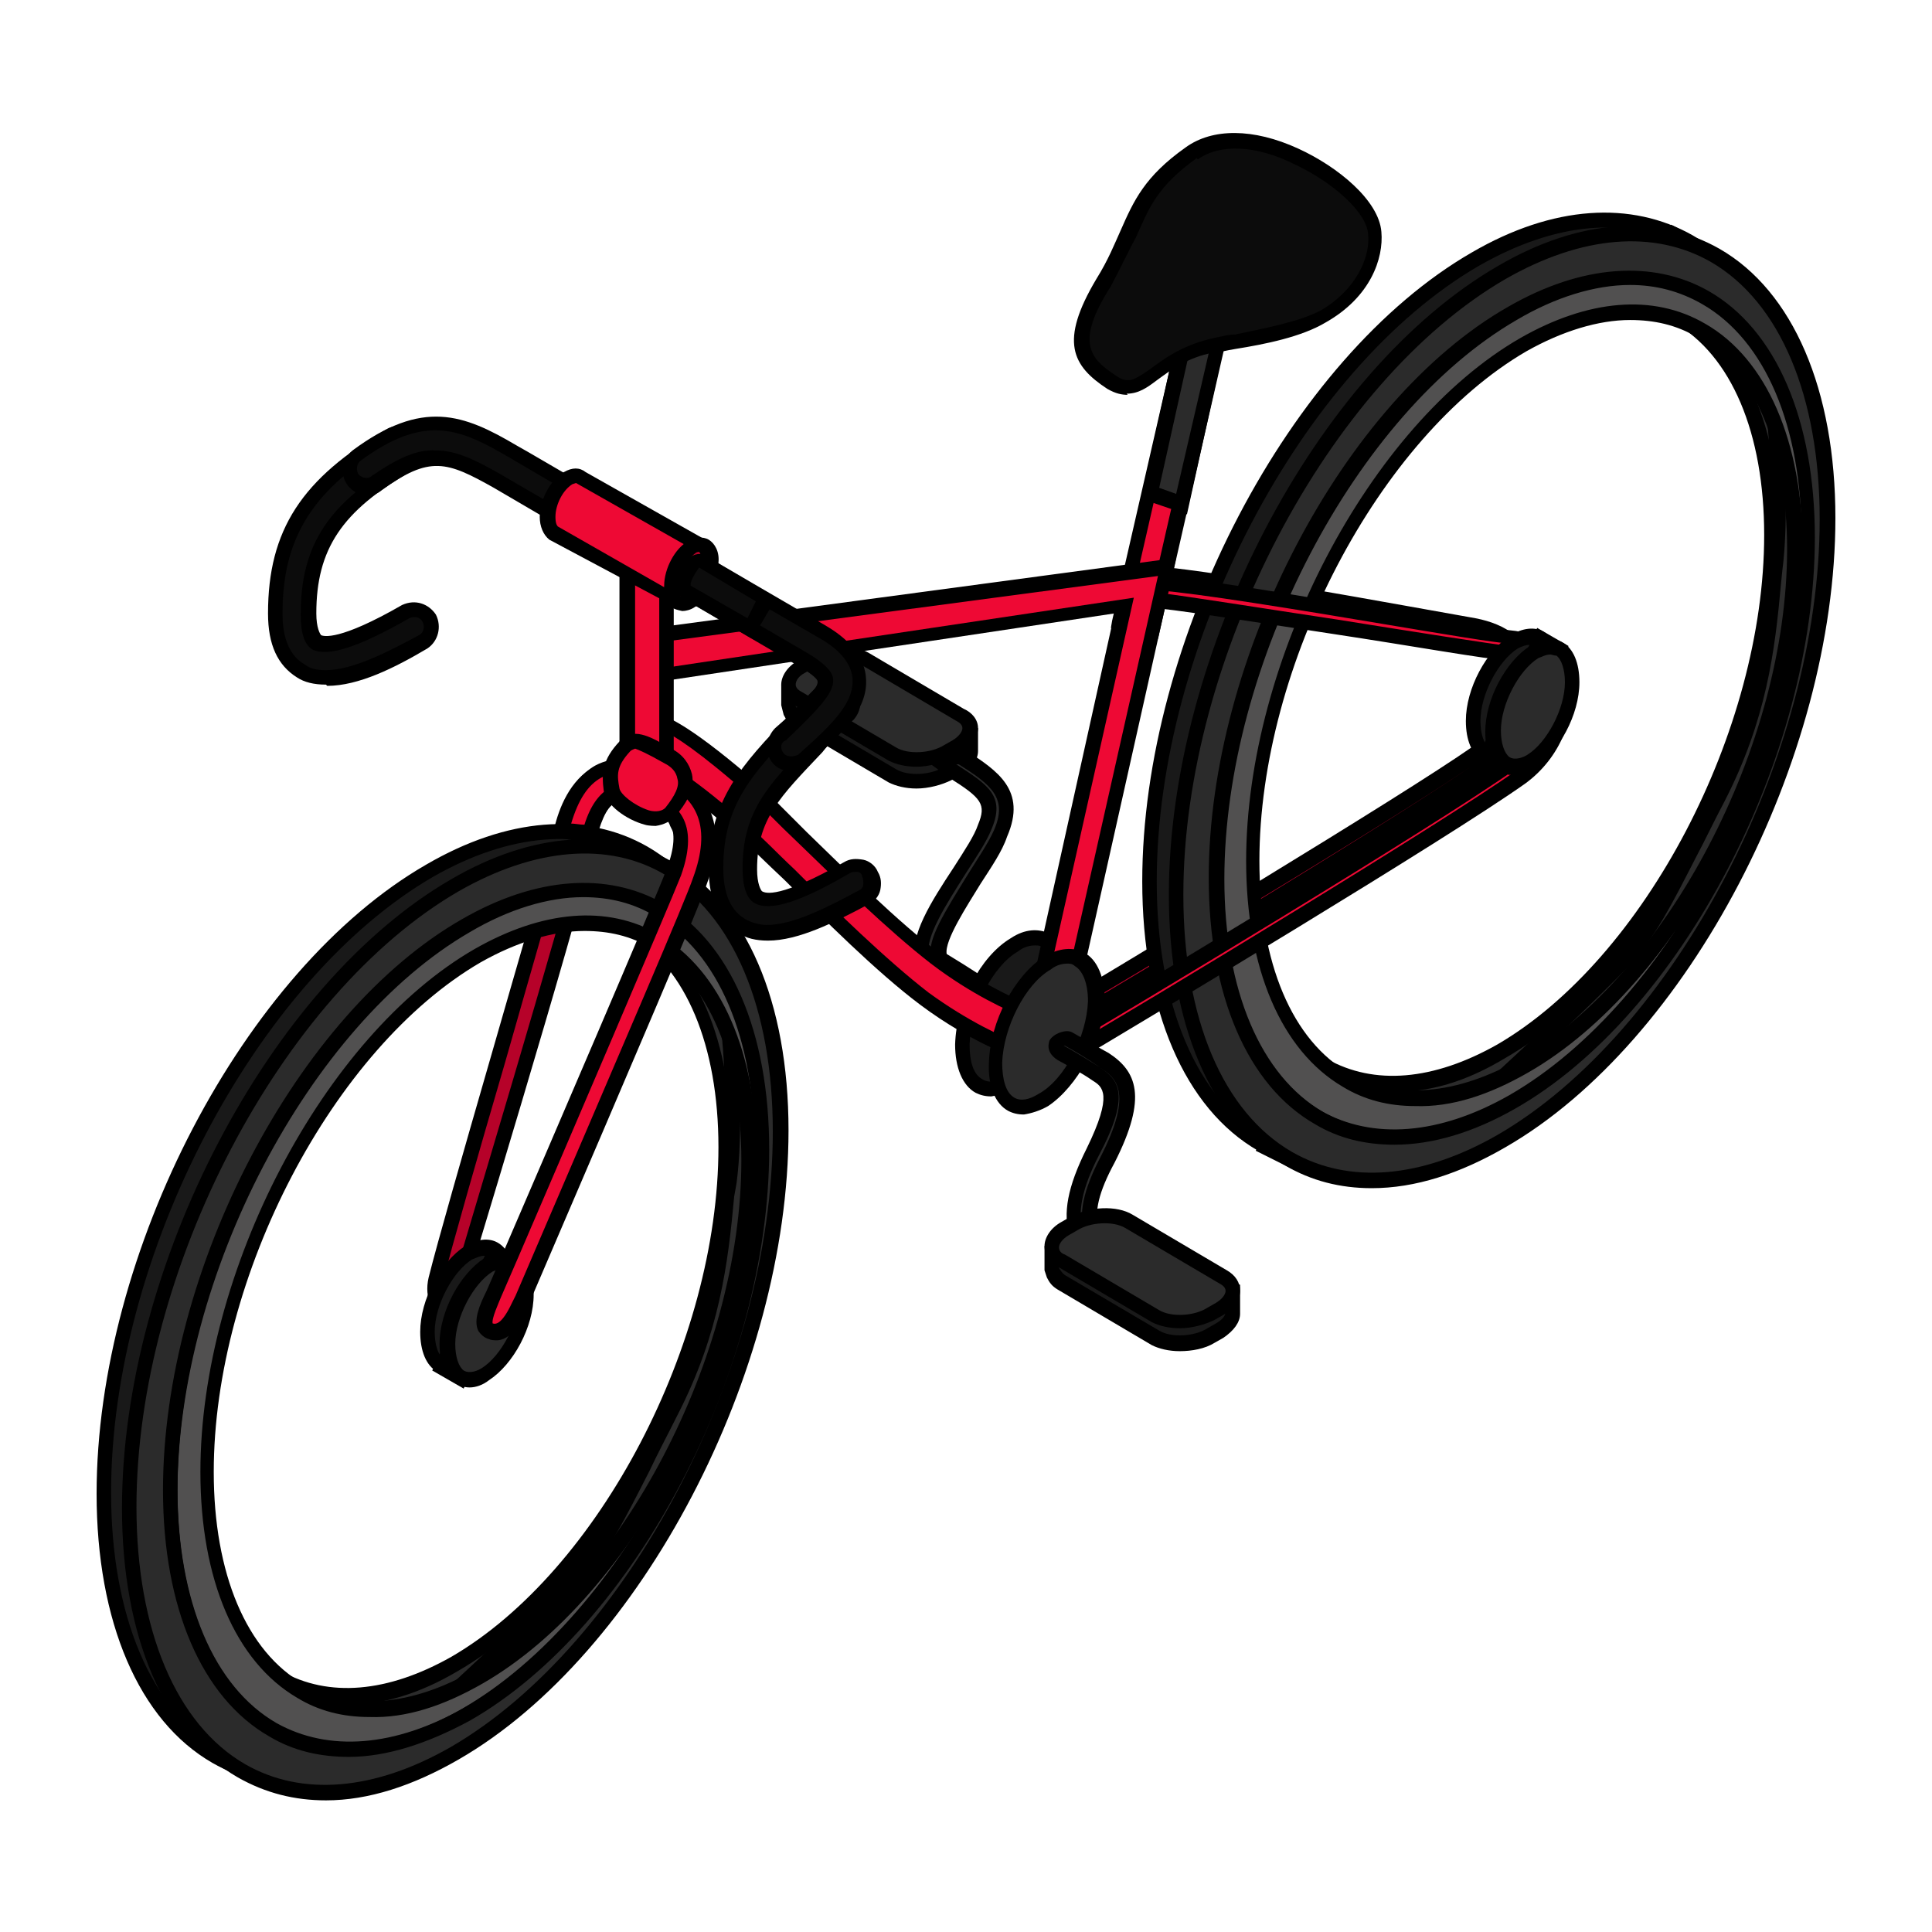 <svg viewBox="0 0 22 22" fill="none" xmlns="http://www.w3.org/2000/svg">
<path d="M17.394 7.604C17.325 7.329 17.105 7.178 16.816 7.122C16.431 7.054 14.094 6.614 13.172 6.531L13.021 6.683C14.052 6.82 16.431 7.274 16.789 7.315C17.009 7.329 17.146 7.452 17.215 7.645C17.284 7.906 17.174 8.319 16.83 8.566C16.005 9.158 12.87 11.027 11.77 11.688L11.797 11.894C12.884 11.248 16.087 9.322 16.94 8.717C17.325 8.456 17.504 7.989 17.394 7.604Z" fill="#B60229"/>
<path d="M11.715 12.031L11.674 11.646L11.715 11.619C12.842 10.945 15.95 9.075 16.775 8.498C17.091 8.278 17.201 7.906 17.133 7.673C17.091 7.508 16.968 7.411 16.789 7.398C16.624 7.384 16.101 7.288 15.455 7.178C14.63 7.026 13.599 6.848 13.021 6.779L12.842 6.751L13.131 6.449H13.172C13.956 6.518 15.785 6.861 16.802 7.04C17.16 7.109 17.394 7.288 17.462 7.576C17.573 8.003 17.366 8.498 16.968 8.786C16.142 9.405 12.966 11.303 11.825 11.976L11.715 12.031ZM11.852 11.729V11.742C13.09 11.014 16.074 9.213 16.885 8.635C17.229 8.388 17.407 7.961 17.311 7.604C17.242 7.384 17.078 7.246 16.802 7.191C15.785 6.999 14.011 6.683 13.2 6.6C13.805 6.71 14.74 6.875 15.496 7.013C16.129 7.123 16.665 7.219 16.816 7.233C17.064 7.246 17.242 7.398 17.311 7.631C17.38 7.92 17.27 8.374 16.885 8.635C16.074 9.213 13.021 11.041 11.852 11.729Z" fill="black"/>
<path d="M6.957 9.075C7.054 9.034 7.205 9.034 7.411 9.116C7.549 9.171 7.659 9.24 7.714 9.364C7.796 9.309 7.892 9.268 7.989 9.213C7.892 9.061 7.755 8.924 7.521 8.841C7.232 8.717 6.999 8.704 6.806 8.814C6.531 8.951 6.435 9.295 6.366 9.584C6.201 10.271 5.129 13.805 4.95 14.575C4.909 14.74 4.95 14.919 5.115 14.96C5.115 14.96 6.462 10.491 6.669 9.652C6.765 9.322 6.847 9.144 6.957 9.075Z" fill="#B60229"/>
<path d="M5.184 15.043L5.115 15.029C4.922 14.988 4.826 14.781 4.881 14.547C4.977 14.162 5.28 13.104 5.582 12.059C5.885 11 6.215 9.886 6.297 9.543C6.366 9.24 6.49 8.883 6.779 8.717C6.985 8.607 7.232 8.621 7.562 8.745C7.796 8.841 7.975 8.979 8.071 9.171L8.112 9.24L8.016 9.281C7.934 9.336 7.837 9.377 7.755 9.432L7.672 9.488L7.631 9.405C7.604 9.322 7.521 9.254 7.37 9.199C7.205 9.116 7.067 9.116 6.999 9.144C6.902 9.199 6.834 9.364 6.765 9.652C6.572 10.505 5.266 14.795 5.211 14.974L5.197 15.043H5.184ZM7.081 8.828C6.985 8.828 6.916 8.841 6.834 8.883C6.614 8.992 6.504 9.322 6.449 9.584C6.38 9.941 6.05 11.041 5.747 12.114C5.445 13.145 5.142 14.204 5.046 14.589C5.046 14.63 5.005 14.754 5.087 14.836C5.28 14.176 6.421 10.395 6.6 9.625C6.669 9.281 6.779 9.089 6.93 9.02C7.054 8.951 7.219 8.979 7.439 9.061C7.535 9.102 7.659 9.158 7.741 9.281C7.782 9.254 7.837 9.226 7.865 9.199C7.782 9.089 7.672 8.992 7.494 8.938C7.342 8.883 7.219 8.841 7.095 8.841L7.081 8.828Z" fill="black"/>
<path d="M4.895 9.914C2.846 11.096 1.183 14.273 1.183 17.009C1.183 19.745 2.846 20.996 4.895 19.814C6.944 18.631 8.607 15.455 8.607 12.719C8.607 9.982 6.944 8.731 4.895 9.914ZM5.019 19.36C3.163 20.433 1.65 19.291 1.65 16.802C1.65 14.314 3.163 11.44 5.019 10.367C6.875 9.295 8.387 10.436 8.387 12.925C8.387 15.414 6.875 18.288 5.019 19.36Z" fill="#191919"/>
<path d="M3.424 20.336C3.066 20.336 2.736 20.254 2.42 20.075C1.581 19.594 1.1 18.466 1.1 17.009C1.1 14.259 2.777 11.041 4.854 9.845C5.775 9.309 6.669 9.24 7.37 9.639C8.209 10.12 8.69 11.248 8.69 12.705C8.69 15.455 7.012 18.672 4.936 19.869C4.414 20.171 3.905 20.336 3.424 20.336ZM4.936 9.982C2.915 11.151 1.265 14.3 1.265 16.995C1.265 18.398 1.719 19.47 2.502 19.924C3.149 20.295 3.974 20.226 4.84 19.731C6.875 18.562 8.525 15.414 8.525 12.719C8.525 11.316 8.071 10.244 7.287 9.79C6.641 9.419 5.802 9.488 4.936 9.982ZM3.671 19.841C3.341 19.841 3.039 19.773 2.764 19.608C1.994 19.168 1.554 18.136 1.554 16.802C1.554 14.3 3.08 11.371 4.964 10.299C5.802 9.818 6.614 9.762 7.246 10.12C8.03 10.56 8.47 11.591 8.47 12.925C8.47 15.428 6.944 18.356 5.06 19.429C4.579 19.704 4.111 19.841 3.671 19.841ZM6.352 10.051C5.954 10.051 5.5 10.189 5.06 10.45C3.231 11.509 1.732 14.369 1.732 16.816C1.732 18.081 2.145 19.058 2.86 19.47C3.451 19.8 4.194 19.745 4.977 19.291C6.806 18.233 8.305 15.373 8.305 12.925C8.305 11.66 7.892 10.684 7.177 10.271C6.93 10.134 6.655 10.051 6.352 10.051Z" fill="black"/>
<path d="M7.178 9.639L7.631 9.886L7.549 10.024L7.109 9.845L7.178 9.639Z" fill="#191919"/>
<path d="M7.576 10.134L6.999 9.9L7.123 9.529L7.741 9.859L7.576 10.134ZM7.205 9.79L7.508 9.914L7.219 9.749L7.205 9.79Z" fill="black"/>
<path d="M2.571 19.869L2.516 20.034L2.805 20.185L2.887 20.102L2.571 19.869Z" fill="#191919"/>
<path d="M2.833 20.295L2.406 20.061L2.544 19.731L3.011 20.089L2.833 20.295Z" fill="black"/>
<path d="M8.456 11.564C8.456 11.564 8.553 12.43 8.456 13.338C8.36 14.231 8.305 15.111 7.741 16.184C7.178 17.256 7.013 17.71 6.586 18.191C6.16 18.686 4.909 19.814 4.909 19.814C4.909 19.814 5.706 19.635 6.38 18.879C7.054 18.122 7.508 17.38 7.865 16.679C8.223 15.964 8.814 14.561 8.786 13.269C8.759 12.32 8.456 11.564 8.456 11.564Z" fill="#191919"/>
<path d="M4.606 19.965L4.84 19.745C4.84 19.745 6.078 18.617 6.504 18.136C6.82 17.779 6.985 17.435 7.301 16.83C7.398 16.637 7.521 16.404 7.645 16.142C8.168 15.139 8.25 14.328 8.333 13.475L8.36 13.338C8.456 12.457 8.36 11.591 8.36 11.578L8.291 10.986L8.511 11.523C8.511 11.523 8.828 12.306 8.841 13.255C8.855 14.713 8.126 16.266 7.906 16.706C7.466 17.559 6.999 18.26 6.408 18.934C5.72 19.704 4.936 19.883 4.895 19.883L4.593 19.951L4.606 19.965ZM8.566 12.293C8.566 12.595 8.566 12.98 8.525 13.351L8.511 13.516C8.429 14.341 8.346 15.207 7.796 16.239C7.659 16.5 7.549 16.72 7.453 16.926C7.136 17.559 6.971 17.889 6.628 18.274C6.325 18.604 5.651 19.25 5.266 19.608C5.541 19.47 5.954 19.25 6.298 18.837C6.875 18.191 7.343 17.49 7.769 16.651C7.989 16.225 8.704 14.699 8.69 13.283C8.704 12.911 8.649 12.568 8.566 12.293Z" fill="black"/>
<path d="M5.06 10.326C3.176 11.412 1.664 14.314 1.664 16.802C1.664 19.291 3.19 20.446 5.06 19.374C6.944 18.288 8.456 15.386 8.456 12.898C8.456 10.409 6.93 9.254 5.06 10.326ZM5.17 18.961C3.465 19.938 2.09 18.906 2.09 16.637C2.09 14.369 3.479 11.729 5.17 10.752C6.861 9.776 8.25 10.807 8.25 13.076C8.25 15.345 6.875 17.971 5.17 18.961Z" fill="#2B2B2B"/>
<path d="M3.712 19.869C3.382 19.869 3.08 19.8 2.791 19.621C2.021 19.168 1.581 18.15 1.581 16.802C1.581 14.286 3.121 11.344 5.019 10.244C5.857 9.763 6.682 9.694 7.329 10.065C8.099 10.519 8.539 11.55 8.539 12.898C8.539 15.414 6.999 18.356 5.101 19.456C4.634 19.731 4.152 19.869 3.712 19.869ZM5.101 10.395C3.259 11.454 1.746 14.341 1.746 16.802C1.746 18.081 2.159 19.058 2.874 19.47C3.465 19.8 4.221 19.745 5.019 19.291C6.875 18.233 8.374 15.359 8.374 12.898C8.374 11.619 7.961 10.643 7.246 10.23C6.655 9.886 5.899 9.941 5.101 10.395ZM3.946 19.415C3.644 19.415 3.369 19.346 3.121 19.195C2.42 18.782 2.007 17.848 2.007 16.624C2.007 14.341 3.41 11.66 5.129 10.67C5.899 10.216 6.641 10.161 7.232 10.505C7.934 10.918 8.332 11.852 8.332 13.076C8.332 15.359 6.93 18.04 5.211 19.03C4.771 19.291 4.345 19.415 3.946 19.415ZM6.394 10.45C6.022 10.45 5.624 10.574 5.211 10.807C3.534 11.784 2.172 14.383 2.172 16.61C2.172 17.765 2.544 18.659 3.204 19.03C3.74 19.332 4.414 19.277 5.142 18.865C6.82 17.889 8.181 15.29 8.181 13.062C8.181 11.908 7.81 11.014 7.164 10.643C6.93 10.519 6.682 10.45 6.394 10.45Z" fill="black"/>
<path d="M7.136 10.079L7.549 10.299L7.48 10.422L7.081 10.258L7.136 10.079Z" fill="#459FD7"/>
<path d="M7.521 10.533L6.971 10.312L7.095 9.955L7.672 10.258L7.521 10.533ZM7.177 10.216L7.342 10.285L7.177 10.189V10.216Z" fill="black"/>
<path d="M2.929 19.429L2.874 19.566L3.149 19.718L3.217 19.635L2.929 19.429Z" fill="#459FD7"/>
<path d="M3.162 19.828L2.777 19.608L2.887 19.291L3.327 19.621L3.162 19.828Z" fill="black"/>
<path d="M8.305 11.839C8.305 11.839 8.387 12.636 8.305 13.461C8.222 14.286 8.167 15.084 7.645 16.074C7.136 17.05 6.985 17.462 6.586 17.916C6.187 18.37 5.06 19.387 5.06 19.387C5.06 19.387 5.789 19.223 6.394 18.535C7.012 17.848 7.425 17.174 7.741 16.514C8.071 15.867 8.594 14.575 8.58 13.393C8.594 12.526 8.305 11.839 8.305 11.839Z" fill="#2B2B2B"/>
<path d="M4.771 19.525L5.005 19.305C5.005 19.305 6.132 18.274 6.531 17.834C6.82 17.504 6.985 17.201 7.26 16.637C7.356 16.459 7.452 16.253 7.576 16.005C8.057 15.084 8.126 14.355 8.209 13.571L8.222 13.42C8.305 12.623 8.222 11.825 8.222 11.825L8.154 11.261L8.374 11.797C8.374 11.797 8.662 12.512 8.676 13.379C8.69 14.713 8.03 16.129 7.824 16.541C7.425 17.325 6.999 17.971 6.449 18.562C5.816 19.264 5.101 19.429 5.06 19.442L4.771 19.525ZM8.429 12.568C8.429 12.842 8.429 13.159 8.387 13.475L8.36 13.626C8.291 14.383 8.195 15.18 7.714 16.115C7.59 16.363 7.48 16.569 7.397 16.747C7.109 17.311 6.944 17.641 6.655 17.985C6.394 18.288 5.802 18.837 5.445 19.168C5.692 19.044 6.036 18.837 6.352 18.48C6.875 17.875 7.301 17.242 7.7 16.473C7.892 16.074 8.552 14.685 8.525 13.393C8.525 13.076 8.484 12.801 8.429 12.568Z" fill="black"/>
<path d="M5.335 10.477C3.451 11.564 1.939 14.465 1.939 16.954C1.939 19.442 3.465 20.598 5.335 19.525C7.219 18.439 8.731 15.537 8.731 13.049C8.731 10.56 7.205 9.405 5.335 10.477ZM5.445 19.099C3.74 20.075 2.365 19.044 2.365 16.775C2.365 14.506 3.754 11.866 5.445 10.89C7.136 9.914 8.525 10.945 8.525 13.214C8.525 15.482 7.136 18.122 5.445 19.099Z" fill="#515050"/>
<path d="M3.974 20.006C3.644 20.006 3.341 19.938 3.052 19.759C2.282 19.305 1.842 18.288 1.842 16.94C1.842 14.424 3.382 11.481 5.28 10.381L5.321 10.45L5.28 10.395C6.119 9.914 6.944 9.845 7.59 10.216C8.36 10.656 8.8 11.688 8.8 13.035C8.8 15.551 7.26 18.494 5.362 19.594C4.895 19.869 4.414 20.006 3.974 20.006ZM6.682 10.148C6.27 10.148 5.83 10.285 5.376 10.546C3.534 11.605 2.021 14.492 2.021 16.954C2.021 18.233 2.434 19.209 3.149 19.621C3.74 19.951 4.496 19.896 5.294 19.442C7.136 18.384 8.649 15.496 8.649 13.035C8.649 11.756 8.236 10.78 7.521 10.367C7.26 10.216 6.971 10.148 6.682 10.148ZM4.207 19.552C3.905 19.552 3.63 19.484 3.382 19.332C2.681 18.92 2.282 17.985 2.282 16.761C2.282 14.479 3.685 11.797 5.404 10.807C6.174 10.367 6.916 10.299 7.507 10.643C8.209 11.055 8.621 11.99 8.621 13.214C8.621 15.496 7.219 18.177 5.5 19.168C5.046 19.429 4.62 19.566 4.207 19.552ZM6.655 10.601C6.297 10.601 5.885 10.725 5.472 10.959C3.795 11.935 2.434 14.534 2.434 16.761C2.434 17.916 2.805 18.81 3.465 19.181C4.001 19.484 4.689 19.429 5.404 19.016C7.081 18.04 8.442 15.441 8.442 13.214C8.442 12.059 8.071 11.165 7.411 10.794C7.177 10.656 6.93 10.601 6.655 10.601Z" fill="black"/>
<path d="M5.197 10.079C3.149 11.261 1.485 14.438 1.485 17.174C1.485 19.91 3.149 21.161 5.197 19.979C7.246 18.796 8.91 15.62 8.91 12.884C8.91 10.148 7.232 8.883 5.197 10.079ZM5.307 19.511C3.451 20.584 1.939 19.442 1.939 16.968C1.939 14.492 3.451 11.605 5.307 10.533C7.164 9.46 8.676 10.601 8.676 13.076C8.676 15.551 7.177 18.439 5.307 19.511Z" fill="#2B2B2B"/>
<path d="M3.712 20.501C3.355 20.501 3.025 20.419 2.709 20.24C1.87 19.759 1.389 18.631 1.389 17.174C1.389 14.424 3.066 11.206 5.142 10.01C6.064 9.474 6.957 9.419 7.659 9.818C8.497 10.285 8.979 11.412 8.979 12.87C8.979 15.62 7.301 18.837 5.225 20.034C4.702 20.336 4.194 20.501 3.712 20.501ZM5.225 10.148C3.204 11.316 1.554 14.465 1.554 17.16C1.554 18.562 2.007 19.635 2.791 20.089C3.437 20.46 4.262 20.391 5.129 19.896C7.15 18.727 8.8 15.579 8.8 12.884C8.8 11.481 8.346 10.409 7.562 9.955C6.93 9.584 6.091 9.652 5.225 10.148ZM3.974 20.006C3.644 20.006 3.341 19.938 3.066 19.773C2.296 19.332 1.856 18.301 1.856 16.968C1.856 14.465 3.382 11.536 5.266 10.464C6.105 9.982 6.916 9.928 7.549 10.285C8.319 10.725 8.759 11.756 8.759 13.09C8.759 15.592 7.232 18.521 5.349 19.594C4.867 19.855 4.4 20.006 3.974 20.006ZM6.641 10.216C6.242 10.216 5.789 10.354 5.349 10.615C3.52 11.674 2.021 14.534 2.021 16.981C2.021 18.246 2.434 19.223 3.149 19.635C3.74 19.965 4.482 19.91 5.266 19.456C7.095 18.398 8.594 15.537 8.594 13.09C8.594 11.825 8.181 10.849 7.466 10.436C7.219 10.285 6.944 10.216 6.641 10.216Z" fill="black"/>
<path d="M5.775 14.616C5.775 14.96 5.555 15.359 5.308 15.51C5.06 15.675 4.854 15.51 4.868 15.166C4.868 14.822 5.088 14.424 5.335 14.273C5.596 14.121 5.789 14.273 5.775 14.616Z" fill="#191919"/>
<path d="M5.129 15.661C5.074 15.661 5.033 15.648 4.978 15.62C4.854 15.551 4.785 15.386 4.785 15.166C4.785 14.795 5.019 14.369 5.294 14.19C5.431 14.107 5.569 14.094 5.665 14.149C5.789 14.217 5.858 14.383 5.858 14.602C5.858 14.974 5.624 15.4 5.349 15.579C5.28 15.634 5.198 15.661 5.129 15.661ZM5.514 14.3C5.459 14.3 5.418 14.328 5.376 14.341C5.156 14.479 4.95 14.864 4.95 15.166C4.95 15.318 4.991 15.428 5.046 15.469C5.115 15.51 5.211 15.469 5.253 15.441C5.473 15.304 5.679 14.919 5.679 14.616C5.679 14.465 5.638 14.355 5.583 14.314C5.569 14.314 5.541 14.3 5.514 14.3Z" fill="black"/>
<path d="M5.032 15.565L5.252 15.689L5.83 14.369L5.624 14.245L5.032 15.565Z" fill="#191919"/>
<path d="M5.28 15.812L4.922 15.606L5.596 14.135L5.94 14.341L5.28 15.812ZM5.142 15.524L5.211 15.565L5.734 14.41L5.679 14.369L5.142 15.524Z" fill="black"/>
<path d="M6.009 14.754C6.009 15.098 5.789 15.496 5.541 15.648C5.294 15.812 5.087 15.648 5.101 15.304C5.101 14.96 5.321 14.561 5.569 14.41C5.816 14.245 6.009 14.41 6.009 14.754Z" fill="#2B2B2B"/>
<path d="M5.349 15.799C5.294 15.799 5.253 15.785 5.197 15.758C5.074 15.689 5.005 15.524 5.005 15.304C5.005 14.932 5.239 14.506 5.514 14.328C5.651 14.245 5.789 14.231 5.885 14.286C6.009 14.355 6.077 14.52 6.077 14.74C6.077 15.111 5.844 15.537 5.569 15.716C5.5 15.771 5.418 15.799 5.349 15.799ZM5.747 14.438C5.692 14.438 5.651 14.465 5.61 14.479C5.39 14.616 5.184 15.001 5.184 15.304C5.184 15.455 5.225 15.565 5.28 15.606C5.349 15.648 5.445 15.606 5.486 15.579C5.706 15.441 5.913 15.056 5.913 14.754C5.913 14.602 5.871 14.492 5.816 14.451C5.789 14.438 5.775 14.438 5.747 14.438Z" fill="black"/>
<path d="M16.802 2.943C14.754 4.125 13.09 7.301 13.09 10.037C13.09 12.774 14.754 14.025 16.802 12.842C18.851 11.66 20.515 8.484 20.515 5.748C20.515 3.011 18.851 1.76 16.802 2.943ZM16.926 12.389C15.07 13.461 13.557 12.32 13.557 9.845C13.557 7.37 15.07 4.483 16.926 3.41C18.782 2.338 20.295 3.479 20.295 5.954C20.295 8.429 18.782 11.316 16.926 12.389Z" fill="#191919"/>
<path d="M15.331 13.365C14.974 13.365 14.644 13.283 14.327 13.104C13.489 12.623 13.007 11.495 13.007 10.037C13.007 7.288 14.685 4.07 16.761 2.874C17.682 2.338 18.576 2.283 19.277 2.681C20.116 3.163 20.597 4.29 20.597 5.748C20.597 8.498 18.92 11.715 16.844 12.911C16.321 13.214 15.812 13.365 15.331 13.365ZM16.844 3.025C14.822 4.194 13.172 7.343 13.172 10.037C13.172 11.44 13.626 12.512 14.41 12.966C15.056 13.338 15.881 13.269 16.747 12.774C18.769 11.605 20.419 8.456 20.419 5.761C20.419 4.345 19.965 3.286 19.181 2.833C18.549 2.448 17.71 2.53 16.844 3.025ZM15.592 12.87C15.262 12.87 14.96 12.801 14.685 12.636C13.915 12.196 13.475 11.179 13.475 9.845C13.475 7.343 15.001 4.414 16.885 3.341C17.724 2.86 18.535 2.805 19.167 3.163C19.937 3.603 20.377 4.634 20.377 5.968C20.377 8.47 18.851 11.399 16.967 12.471C16.486 12.732 16.019 12.87 15.592 12.87ZM18.26 3.08C17.861 3.08 17.407 3.218 16.967 3.479C15.139 4.538 13.64 7.398 13.64 9.845C13.64 11.11 14.052 12.086 14.767 12.499C15.359 12.829 16.101 12.774 16.885 12.32C18.714 11.261 20.212 8.401 20.212 5.954C20.212 4.689 19.8 3.713 19.085 3.3C18.837 3.163 18.562 3.08 18.26 3.08Z" fill="black"/>
<path d="M19.085 2.668L19.539 2.915L19.456 3.053L19.016 2.874L19.085 2.668Z" fill="#191919"/>
<path d="M19.484 3.163L18.906 2.929L19.03 2.558L19.649 2.888L19.484 3.163ZM19.113 2.819L19.415 2.943L19.126 2.778L19.113 2.819Z" fill="black"/>
<path d="M14.479 12.898L14.424 13.049L14.713 13.214L14.781 13.131L14.479 12.898Z" fill="#191919"/>
<path d="M14.74 13.324L14.3 13.104L14.437 12.76L14.905 13.117L14.74 13.324Z" fill="black"/>
<path d="M20.35 4.606C20.35 4.606 20.446 5.473 20.35 6.38C20.254 7.274 20.199 8.154 19.635 9.226C19.071 10.299 18.906 10.752 18.48 11.234C18.054 11.729 16.802 12.856 16.802 12.856C16.802 12.856 17.6 12.678 18.274 11.921C18.947 11.165 19.401 10.422 19.759 9.721C20.116 9.006 20.707 7.604 20.68 6.311C20.652 5.363 20.35 4.606 20.35 4.606Z" fill="#191919"/>
<path d="M16.514 12.994L16.747 12.774C16.747 12.774 17.985 11.646 18.411 11.165C18.727 10.807 18.892 10.464 19.209 9.859C19.305 9.666 19.429 9.433 19.566 9.171C20.089 8.168 20.171 7.356 20.254 6.504L20.267 6.339C20.364 5.459 20.267 4.593 20.267 4.579L20.212 4.015L20.432 4.551C20.432 4.551 20.749 5.335 20.762 6.284C20.776 7.741 20.047 9.295 19.827 9.735C19.401 10.588 18.92 11.289 18.329 11.963C17.641 12.732 16.857 12.911 16.816 12.911L16.514 12.98V12.994ZM20.474 5.321C20.474 5.624 20.474 6.009 20.432 6.38L20.419 6.545C20.336 7.37 20.254 8.236 19.704 9.268C19.566 9.529 19.456 9.749 19.346 9.955C19.03 10.588 18.865 10.918 18.521 11.303C18.219 11.633 17.545 12.279 17.16 12.636C17.435 12.499 17.847 12.279 18.191 11.866C18.769 11.206 19.236 10.519 19.662 9.68C19.882 9.254 20.597 7.728 20.584 6.311C20.597 5.94 20.542 5.596 20.474 5.321Z" fill="black"/>
<path d="M16.967 3.355C15.084 4.441 13.571 7.343 13.571 9.831C13.571 12.32 15.097 13.475 16.967 12.402C18.851 11.316 20.364 8.415 20.364 5.926C20.364 3.438 18.837 2.283 16.967 3.355ZM17.077 11.99C15.372 12.966 13.997 11.935 13.997 9.666C13.997 7.398 15.386 4.758 17.077 3.781C18.769 2.805 20.157 3.836 20.157 6.105C20.157 8.374 18.782 11 17.077 11.99Z" fill="#2B2B2B"/>
<path d="M15.62 12.898C15.29 12.898 14.987 12.829 14.699 12.65C13.929 12.196 13.489 11.179 13.489 9.831C13.489 7.315 15.029 4.373 16.926 3.273C17.765 2.791 18.59 2.723 19.236 3.094C20.006 3.548 20.446 4.565 20.446 5.913C20.446 8.429 18.906 11.371 17.009 12.471C16.541 12.746 16.06 12.898 15.62 12.898ZM18.329 3.025C17.916 3.025 17.476 3.163 17.022 3.424C15.18 4.483 13.667 7.37 13.667 9.831C13.667 11.11 14.08 12.086 14.795 12.499C15.386 12.829 16.142 12.774 16.94 12.32C18.782 11.261 20.295 8.374 20.295 5.913C20.295 4.634 19.882 3.658 19.167 3.245C18.906 3.108 18.617 3.025 18.329 3.025ZM15.854 12.43C15.551 12.43 15.276 12.361 15.029 12.21C14.327 11.797 13.929 10.863 13.929 9.639C13.929 7.356 15.331 4.675 17.05 3.685C17.82 3.245 18.562 3.176 19.154 3.52C19.855 3.933 20.267 4.868 20.267 6.091C20.267 8.374 18.865 11.055 17.146 12.045C16.692 12.32 16.266 12.444 15.854 12.43ZM18.301 3.479C17.93 3.479 17.531 3.603 17.119 3.836C15.441 4.813 14.08 7.411 14.08 9.639C14.08 10.794 14.451 11.688 15.111 12.059C15.647 12.361 16.321 12.306 17.05 11.894C18.727 10.918 20.089 8.319 20.089 6.091C20.089 4.936 19.717 4.043 19.057 3.671C18.824 3.548 18.576 3.479 18.301 3.479Z" fill="black"/>
<path d="M19.057 3.108L19.456 3.328L19.387 3.465L18.989 3.286L19.057 3.108Z" fill="#459FD7"/>
<path d="M19.429 3.561L18.892 3.341L19.016 2.984L19.594 3.286L19.429 3.561ZM19.085 3.245L19.25 3.314L19.085 3.231V3.245Z" fill="black"/>
<path d="M14.836 12.457L14.781 12.609L15.056 12.746L15.125 12.664L14.836 12.457Z" fill="#459FD7"/>
<path d="M15.07 12.856L14.685 12.636L14.795 12.32L15.235 12.664L15.07 12.856Z" fill="black"/>
<path d="M20.212 4.868C20.212 4.868 20.295 5.665 20.212 6.49C20.13 7.315 20.075 8.113 19.552 9.103C19.044 10.079 18.892 10.491 18.494 10.945C18.095 11.399 16.967 12.416 16.967 12.416C16.967 12.416 17.696 12.251 18.301 11.564C18.92 10.876 19.332 10.203 19.648 9.543C19.979 8.896 20.501 7.604 20.487 6.421C20.487 5.555 20.198 4.868 20.212 4.868Z" fill="#2B2B2B"/>
<path d="M16.679 12.554L16.912 12.334C16.912 12.334 18.04 11.303 18.439 10.863C18.727 10.533 18.892 10.216 19.167 9.666C19.264 9.488 19.36 9.281 19.484 9.034C19.965 8.113 20.034 7.384 20.116 6.6V6.463C20.212 5.665 20.13 4.868 20.13 4.868L20.061 4.29L20.281 4.826C20.281 4.826 20.57 5.541 20.584 6.408C20.597 7.741 19.937 9.158 19.731 9.57C19.332 10.354 18.906 11 18.356 11.591C17.724 12.293 17.009 12.457 16.967 12.471L16.679 12.554ZM20.336 5.596C20.336 5.871 20.336 6.188 20.295 6.504L20.281 6.641C20.212 7.411 20.116 8.195 19.635 9.13C19.511 9.364 19.415 9.57 19.319 9.749C19.03 10.312 18.865 10.643 18.562 10.986C18.287 11.275 17.71 11.825 17.339 12.169C17.586 12.045 17.93 11.839 18.246 11.481C18.769 10.89 19.195 10.258 19.594 9.488C19.786 9.089 20.446 7.7 20.419 6.408C20.419 6.105 20.377 5.816 20.322 5.583L20.336 5.596Z" fill="black"/>
<path d="M17.229 3.493C15.345 4.579 13.832 7.48 13.832 9.969C13.832 12.457 15.359 13.613 17.229 12.54C19.112 11.467 20.625 8.566 20.625 6.064C20.625 3.561 19.099 2.42 17.229 3.493ZM17.339 12.127C15.634 13.104 14.259 12.072 14.259 9.804C14.259 7.535 15.647 4.895 17.339 3.919C19.03 2.942 20.419 3.974 20.419 6.242C20.419 8.511 19.044 11.151 17.339 12.127Z" fill="#515050"/>
<path d="M15.881 13.049C15.551 13.049 15.249 12.98 14.96 12.801C14.19 12.348 13.75 11.33 13.75 9.982C13.75 7.466 15.29 4.524 17.187 3.424C18.026 2.942 18.851 2.874 19.497 3.245C20.267 3.699 20.707 4.716 20.707 6.064C20.707 8.58 19.167 11.523 17.27 12.623C16.802 12.898 16.321 13.049 15.881 13.049ZM17.27 3.575C15.427 4.634 13.915 7.521 13.915 9.982C13.915 11.261 14.327 12.238 15.042 12.65C15.634 12.98 16.39 12.925 17.187 12.471C19.03 11.412 20.542 8.525 20.542 6.064C20.542 4.785 20.13 3.809 19.415 3.396C18.824 3.066 18.067 3.121 17.27 3.575ZM16.115 12.595C15.812 12.595 15.537 12.526 15.29 12.375C14.589 11.963 14.19 11.027 14.19 9.804C14.19 7.521 15.592 4.84 17.311 3.85C18.081 3.41 18.824 3.341 19.415 3.685C20.116 4.084 20.529 5.032 20.529 6.256C20.529 8.539 19.126 11.22 17.407 12.21C16.954 12.471 16.527 12.609 16.115 12.595ZM18.562 3.644C18.205 3.644 17.792 3.768 17.38 4.001C15.702 4.978 14.341 7.576 14.341 9.804C14.341 10.959 14.712 11.852 15.372 12.224C15.909 12.526 16.582 12.471 17.311 12.059C18.989 11.082 20.35 8.484 20.35 6.256C20.35 5.101 19.979 4.207 19.319 3.836C19.085 3.699 18.837 3.644 18.562 3.644Z" fill="black"/>
<path d="M17.105 3.108C15.056 4.29 13.393 7.466 13.393 10.203C13.393 12.939 15.056 14.19 17.105 13.008C19.154 11.825 20.817 8.649 20.817 5.913C20.817 3.176 19.14 1.925 17.105 3.108ZM17.215 12.554C15.359 13.626 13.846 12.485 13.846 10.01C13.846 7.535 15.359 4.648 17.215 3.575C19.071 2.503 20.584 3.644 20.584 6.119C20.584 8.594 19.085 11.467 17.215 12.554Z" fill="#2B2B2B"/>
<path d="M15.62 13.53C15.262 13.53 14.932 13.447 14.63 13.269C13.791 12.787 13.31 11.66 13.31 10.189C13.31 7.439 14.987 4.221 17.064 3.025C17.985 2.489 18.879 2.434 19.58 2.833C20.419 3.314 20.9 4.441 20.9 5.899C20.9 8.649 19.222 11.866 17.146 13.062C16.624 13.365 16.115 13.53 15.62 13.53ZM17.146 3.176C15.125 4.345 13.475 7.494 13.475 10.189C13.475 11.605 13.929 12.664 14.712 13.117C15.359 13.489 16.184 13.42 17.05 12.925C19.071 11.756 20.721 8.608 20.721 5.913C20.721 4.51 20.267 3.438 19.484 2.984C18.837 2.613 18.012 2.681 17.146 3.176ZM15.881 13.035C15.551 13.035 15.249 12.966 14.974 12.801C14.204 12.361 13.764 11.33 13.764 9.996C13.764 7.494 15.29 4.565 17.174 3.493C18.012 3.011 18.824 2.956 19.456 3.314C20.226 3.754 20.666 4.785 20.666 6.119C20.666 8.621 19.14 11.55 17.256 12.623C16.775 12.898 16.307 13.035 15.881 13.035ZM18.562 3.245C18.164 3.245 17.71 3.383 17.27 3.644C15.441 4.703 13.942 7.563 13.942 10.01C13.942 11.275 14.355 12.251 15.07 12.664C15.647 12.994 16.404 12.939 17.187 12.485C19.016 11.426 20.515 8.566 20.515 6.119C20.515 4.854 20.102 3.878 19.387 3.465C19.126 3.314 18.851 3.245 18.562 3.245Z" fill="black"/>
<path d="M7.521 8.828C7.232 8.704 6.999 8.704 6.806 8.8C6.572 8.924 6.462 9.199 6.394 9.446C6.462 9.474 6.6 9.488 6.71 9.501C6.765 9.268 6.847 9.13 6.944 9.075C7.04 9.034 7.191 9.034 7.397 9.116C7.659 9.213 7.865 9.391 7.672 9.941C7.535 10.299 6.022 13.832 5.651 14.699C5.61 14.795 5.431 15.125 5.61 15.18C5.775 15.221 5.885 14.96 5.912 14.877C6.27 14.053 7.837 10.422 7.975 10.037C8.195 9.446 8.03 9.034 7.521 8.828Z" fill="#EE0934"/>
<path d="M5.637 15.262C5.637 15.262 5.596 15.262 5.569 15.249C5.514 15.235 5.472 15.194 5.445 15.152C5.39 15.029 5.459 14.864 5.541 14.699L5.72 14.286C6.242 13.076 7.466 10.23 7.59 9.9C7.782 9.391 7.59 9.268 7.37 9.185C7.191 9.116 7.054 9.116 6.999 9.144C6.916 9.185 6.847 9.323 6.792 9.515L6.765 9.598L6.627 9.584C6.531 9.57 6.421 9.556 6.366 9.529L6.297 9.501L6.311 9.433C6.366 9.199 6.49 8.883 6.765 8.731C6.971 8.635 7.219 8.635 7.549 8.759C7.947 8.924 8.346 9.268 8.044 10.079C7.961 10.326 7.274 11.935 6.022 14.85L5.981 14.919C5.954 15.015 5.83 15.276 5.637 15.262ZM7.081 8.951C7.177 8.951 7.287 8.979 7.425 9.034C7.7 9.144 7.975 9.35 7.755 9.969C7.631 10.285 6.407 13.145 5.885 14.355L5.706 14.768C5.679 14.836 5.596 15.015 5.61 15.07C5.651 15.084 5.72 15.07 5.83 14.836L5.871 14.754C7.122 11.839 7.81 10.244 7.892 9.996C8.099 9.433 7.961 9.075 7.494 8.883C7.219 8.786 7.012 8.773 6.847 8.855C6.696 8.938 6.586 9.103 6.504 9.378C6.545 9.378 6.6 9.391 6.655 9.391C6.724 9.171 6.82 9.048 6.93 8.979C6.971 8.951 7.026 8.938 7.081 8.951Z" fill="black"/>
<path d="M13.719 2.902L12.757 7.082L13.132 7.169L14.094 2.988L13.719 2.902Z" fill="#EE0934"/>
<path d="M13.186 7.274L12.65 7.15L12.664 7.068L13.64 2.805L14.176 2.929L14.162 2.998L13.186 7.274ZM12.842 7.013L13.049 7.054L13.97 3.025L13.764 2.984L12.842 7.013Z" fill="black"/>
<path d="M13.447 5.734L13.104 5.624L13.736 2.736L13.956 3.548L13.447 5.734Z" fill="#2B2B2B"/>
<path d="M13.516 5.857L12.994 5.679L13.723 2.379L14.025 3.547L13.516 5.857ZM13.2 5.555L13.393 5.624L13.874 3.547L13.75 3.08L13.2 5.555Z" fill="black"/>
<path d="M11.041 8.539V8.291L10.588 8.181L9.859 7.755C9.708 7.659 9.419 7.673 9.226 7.783L9.158 7.824L8.979 7.769V8.016C8.979 8.016 8.979 8.03 8.979 8.044V8.058C8.979 8.113 9.02 8.154 9.075 8.195L10.148 8.814C10.312 8.924 10.601 8.91 10.794 8.8L10.89 8.745C10.986 8.69 11.041 8.621 11.041 8.539Z" fill="#191919"/>
<path d="M8.896 8.03V7.796L9.144 7.728L9.185 7.714C9.405 7.59 9.721 7.576 9.9 7.686L10.615 8.099L11.137 8.291V8.553C11.137 8.649 11.069 8.745 10.945 8.828L10.835 8.883C10.725 8.938 10.574 8.979 10.436 8.979C10.312 8.979 10.203 8.951 10.12 8.91L9.047 8.277C8.979 8.236 8.951 8.195 8.924 8.14M9.061 8.044C9.061 8.044 9.102 8.113 9.13 8.126L10.203 8.759C10.34 8.841 10.601 8.828 10.752 8.731L10.849 8.676C10.918 8.635 10.959 8.594 10.959 8.539V8.36L10.546 8.25L9.817 7.838C9.68 7.755 9.419 7.769 9.267 7.865L9.185 7.92L9.061 7.893V8.044Z" fill="black"/>
<path d="M9.089 7.947L10.161 8.566C10.312 8.662 10.601 8.649 10.794 8.539L10.89 8.484C11.082 8.374 11.096 8.209 10.931 8.113L9.859 7.494C9.707 7.397 9.419 7.411 9.226 7.521L9.13 7.576C8.951 7.686 8.924 7.851 9.089 7.947Z" fill="#2B2B2B"/>
<path d="M10.436 8.731C10.312 8.731 10.203 8.704 10.12 8.662L9.047 8.03C8.951 7.975 8.896 7.893 8.896 7.796C8.896 7.7 8.965 7.59 9.089 7.521L9.185 7.466C9.405 7.343 9.721 7.329 9.9 7.439L10.973 8.071C11.069 8.113 11.137 8.195 11.137 8.291C11.137 8.387 11.069 8.498 10.945 8.566L10.835 8.621C10.725 8.69 10.574 8.731 10.436 8.731ZM9.584 7.535C9.474 7.535 9.35 7.562 9.267 7.604L9.171 7.659C9.089 7.7 9.061 7.755 9.061 7.796C9.061 7.838 9.102 7.865 9.13 7.879L10.203 8.511C10.34 8.594 10.601 8.58 10.752 8.484L10.849 8.429C10.918 8.387 10.959 8.332 10.959 8.291C10.959 8.25 10.918 8.223 10.89 8.209L9.817 7.576C9.749 7.535 9.666 7.521 9.584 7.535Z" fill="black"/>
<path d="M11.248 11.495C11.248 11.495 10.821 11.206 10.615 11.082C10.546 11.055 10.519 11 10.491 10.918C10.436 10.684 10.67 10.312 10.931 9.927C11.055 9.735 11.165 9.57 11.22 9.432C11.357 9.13 11.234 9.034 10.863 8.8C10.807 8.759 10.807 8.745 10.752 8.704L10.918 8.607C10.973 8.649 10.918 8.607 10.959 8.635C11.289 8.855 11.591 9.034 11.385 9.501C11.33 9.652 11.22 9.831 11.096 10.024C10.904 10.326 10.656 10.711 10.697 10.876C10.697 10.89 10.711 10.918 10.739 10.918C10.945 11.041 11.357 11.316 11.371 11.344L11.261 11.509L11.248 11.495Z" fill="#2B2B2B"/>
<path d="M11.275 11.619L11.179 11.564C10.904 11.371 10.697 11.234 10.588 11.165C10.505 11.124 10.45 11.027 10.422 10.945C10.354 10.656 10.601 10.271 10.863 9.873C10.986 9.68 11.096 9.515 11.137 9.391C11.234 9.158 11.179 9.089 10.807 8.855C10.78 8.841 10.766 8.828 10.752 8.814C10.739 8.8 10.725 8.786 10.697 8.773L10.601 8.704L10.918 8.498L10.986 8.539C10.986 8.539 11 8.553 11.014 8.553C11.344 8.773 11.701 8.992 11.467 9.529C11.412 9.694 11.289 9.873 11.165 10.065C11.014 10.312 10.752 10.711 10.78 10.863C10.986 10.986 11.412 11.261 11.412 11.275L11.481 11.316L11.275 11.619ZM10.89 8.704C11.248 8.938 11.454 9.061 11.289 9.446C11.234 9.584 11.124 9.749 11 9.941C10.766 10.312 10.533 10.67 10.574 10.89C10.588 10.931 10.615 10.973 10.67 11C10.78 11.069 10.973 11.193 11.234 11.357C11.124 11.275 10.835 11.082 10.684 11C10.643 10.959 10.601 10.931 10.601 10.89C10.56 10.697 10.752 10.395 11.014 9.969C11.124 9.79 11.248 9.611 11.316 9.46C11.481 9.089 11.289 8.938 10.918 8.704H10.89Z" fill="black"/>
<path d="M12.114 11.179C12.1 11.619 11.839 12.127 11.523 12.32C11.206 12.512 10.959 12.32 10.973 11.894C10.986 11.467 11.248 10.945 11.564 10.752C11.88 10.56 12.127 10.752 12.114 11.179Z" fill="#191919"/>
<path d="M11.289 12.485C11.22 12.485 11.165 12.471 11.11 12.444C10.959 12.361 10.876 12.155 10.876 11.894C10.89 11.412 11.165 10.89 11.509 10.684C11.674 10.574 11.825 10.574 11.949 10.629C12.1 10.711 12.182 10.918 12.182 11.179C12.182 11.646 11.894 12.169 11.564 12.389C11.467 12.444 11.371 12.471 11.289 12.485ZM11.784 10.766C11.729 10.766 11.66 10.78 11.591 10.835C11.303 11 11.055 11.495 11.041 11.894C11.041 12.086 11.082 12.238 11.193 12.293C11.261 12.334 11.357 12.32 11.467 12.251C11.756 12.072 12.004 11.591 12.018 11.193C12.018 11 11.976 10.849 11.866 10.794C11.852 10.766 11.825 10.766 11.784 10.766Z" fill="black"/>
<path d="M17.765 7.728C17.696 7.452 17.476 7.274 17.188 7.246C16.706 7.205 13.681 6.628 13.131 6.628L13.076 6.806C13.585 6.848 16.679 7.384 17.174 7.425C17.394 7.439 17.531 7.562 17.6 7.755C17.669 8.016 17.559 8.429 17.215 8.676C16.28 9.336 12.801 11.426 11.866 11.976C11.866 12.004 11.949 12.1 11.976 12.141C12.925 11.578 16.39 9.501 17.325 8.841C17.696 8.58 17.889 8.113 17.779 7.714L17.765 7.728Z" fill="#EE0934"/>
<path d="M11.949 12.251L11.894 12.196C11.894 12.196 11.839 12.127 11.811 12.086L11.729 11.963L11.811 11.921C12.636 11.426 16.198 9.295 17.16 8.621C17.476 8.401 17.586 8.03 17.517 7.796C17.476 7.631 17.352 7.535 17.174 7.521C16.926 7.508 16.087 7.356 15.18 7.219C14.273 7.081 13.324 6.93 13.062 6.916H12.966L13.062 6.559H13.131C13.489 6.559 14.713 6.765 15.799 6.957C16.459 7.067 17.023 7.164 17.201 7.178C17.531 7.205 17.765 7.397 17.861 7.714C17.971 8.14 17.765 8.635 17.366 8.924C16.473 9.556 13.131 11.564 12.018 12.224L11.935 12.279L11.949 12.251ZM11.976 12.018C11.976 12.018 11.976 12.031 11.99 12.031C13.172 11.344 16.39 9.391 17.27 8.773C17.614 8.525 17.793 8.099 17.696 7.741C17.628 7.494 17.449 7.343 17.188 7.329C16.995 7.315 16.431 7.219 15.771 7.109C14.795 6.944 13.599 6.751 13.2 6.724V6.751C13.544 6.793 14.396 6.93 15.221 7.054C16.074 7.191 16.954 7.329 17.188 7.356C17.435 7.37 17.614 7.521 17.683 7.755C17.751 8.044 17.641 8.498 17.256 8.759C16.321 9.419 12.939 11.454 11.976 12.018Z" fill="black"/>
<path d="M8.621 9.034C7.851 8.36 7.562 8.236 7.494 8.223L7.315 8.662C7.315 8.662 7.549 8.662 8.47 9.474C8.841 9.804 9.79 10.821 10.519 11.357C11.124 11.825 11.646 11.99 11.646 11.99L11.77 11.536C11.66 11.495 11.192 11.33 10.656 10.918C9.941 10.381 8.992 9.377 8.621 9.034Z" fill="#EE0934"/>
<path d="M11.715 12.1L11.633 12.072C11.633 12.072 11.082 11.894 10.477 11.44C9.982 11.069 9.377 10.464 8.937 10.024C8.717 9.818 8.539 9.639 8.429 9.543C7.59 8.8 7.342 8.759 7.329 8.745H7.205L7.246 8.635L7.439 8.126L7.507 8.14C7.604 8.154 7.906 8.291 8.676 8.965C8.8 9.089 8.979 9.268 9.185 9.474C9.625 9.9 10.23 10.505 10.711 10.863C11.248 11.261 11.715 11.44 11.797 11.467L11.866 11.495L11.715 12.1ZM7.439 8.607C7.59 8.676 7.906 8.855 8.525 9.405C8.662 9.515 8.827 9.694 9.047 9.9C9.487 10.34 10.092 10.931 10.574 11.303C11.027 11.633 11.426 11.811 11.605 11.88L11.674 11.591C11.481 11.509 11.069 11.33 10.601 10.973C10.12 10.601 9.515 10.01 9.075 9.584C8.855 9.377 8.69 9.199 8.566 9.089C7.961 8.553 7.672 8.374 7.549 8.319L7.439 8.607Z" fill="black"/>
<path d="M12.086 11.797L11.715 11.701L12.787 6.902L7.48 7.686L7.521 7.232L13.283 6.462L12.086 11.797Z" fill="#EE0934"/>
<path d="M12.155 11.88L11.633 11.756L12.691 6.985L7.37 7.783L7.452 7.15L13.393 6.353L12.155 11.88ZM11.825 11.646L12.031 11.688L13.186 6.559L7.604 7.301L7.576 7.604L12.911 6.806L11.825 11.646Z" fill="black"/>
<path d="M12.471 11.385C12.471 11.825 12.21 12.334 11.894 12.526C11.578 12.719 11.33 12.526 11.344 12.1C11.358 11.674 11.619 11.151 11.935 10.959C12.238 10.766 12.485 10.959 12.471 11.385Z" fill="#2B2B2B"/>
<path d="M11.66 12.691C11.591 12.691 11.536 12.678 11.481 12.65C11.33 12.568 11.248 12.361 11.261 12.1C11.275 11.633 11.55 11.11 11.894 10.89C12.059 10.794 12.224 10.78 12.348 10.849C12.499 10.931 12.581 11.137 12.581 11.399C12.554 11.852 12.265 12.375 11.935 12.595C11.839 12.65 11.742 12.678 11.66 12.691ZM12.155 10.973C12.1 10.973 12.031 10.986 11.963 11.041C11.674 11.206 11.426 11.701 11.412 12.1C11.412 12.293 11.454 12.444 11.55 12.499C11.619 12.54 11.715 12.526 11.825 12.457C12.127 12.293 12.375 11.797 12.389 11.399C12.389 11.206 12.334 11.055 12.238 11C12.21 10.973 12.182 10.973 12.155 10.973Z" fill="black"/>
<path d="M12.581 12.072C12.43 11.976 12.293 11.894 12.182 11.825C12.127 11.797 11.921 11.894 12.086 11.99C12.196 12.059 12.334 12.141 12.485 12.238C12.636 12.334 12.801 12.43 12.444 13.131C12.238 13.53 12.182 13.819 12.251 14.066C12.306 14.245 12.444 14.369 12.664 14.479L12.746 14.314C12.581 14.245 12.471 14.135 12.444 14.011C12.375 13.832 12.444 13.571 12.623 13.227C13.021 12.43 12.829 12.224 12.581 12.072Z" fill="#2B2B2B"/>
<path d="M12.705 14.575L12.636 14.534C12.389 14.424 12.251 14.273 12.182 14.08C12.1 13.819 12.155 13.516 12.375 13.076C12.678 12.457 12.554 12.375 12.444 12.306C12.306 12.21 12.169 12.141 12.045 12.072C11.894 11.976 11.949 11.866 11.949 11.852C11.99 11.77 12.141 11.715 12.21 11.756C12.334 11.825 12.471 11.908 12.623 11.99C12.939 12.196 13.076 12.485 12.691 13.241C12.512 13.571 12.457 13.805 12.512 13.97C12.554 14.066 12.636 14.162 12.787 14.217L12.856 14.259L12.705 14.575ZM12.114 11.908C12.238 11.976 12.375 12.059 12.526 12.155C12.732 12.293 12.884 12.457 12.512 13.159C12.32 13.53 12.265 13.819 12.334 14.025C12.375 14.162 12.471 14.259 12.623 14.355V14.341C12.485 14.259 12.402 14.149 12.348 14.039C12.279 13.832 12.334 13.557 12.526 13.186C12.925 12.416 12.691 12.265 12.526 12.155C12.389 12.059 12.251 11.976 12.127 11.908C12.127 11.908 12.127 11.908 12.114 11.908Z" fill="black"/>
<path d="M14.039 14.946V14.699L13.585 14.589L12.856 14.162C12.691 14.066 12.402 14.08 12.224 14.19L12.155 14.231L11.976 14.19V14.438C11.976 14.438 11.976 14.451 11.976 14.465V14.479C11.976 14.534 12.017 14.575 12.072 14.616L13.145 15.235C13.31 15.331 13.599 15.318 13.777 15.207L13.874 15.152C13.984 15.098 14.039 15.029 14.039 14.946Z" fill="#191919"/>
<path d="M11.894 14.438V14.19L12.141 14.121L12.182 14.107C12.402 13.984 12.719 13.97 12.897 14.08L13.612 14.492L14.121 14.63V14.96C14.121 15.056 14.052 15.152 13.929 15.235L13.832 15.29C13.722 15.359 13.571 15.386 13.434 15.386C13.31 15.386 13.2 15.359 13.117 15.318L12.045 14.685C11.976 14.644 11.949 14.602 11.921 14.547L11.894 14.465M12.059 14.438C12.059 14.438 12.086 14.492 12.127 14.52L13.2 15.152C13.337 15.235 13.599 15.221 13.75 15.125L13.846 15.07C13.915 15.029 13.956 14.988 13.956 14.932V14.74L13.544 14.644L12.815 14.217C12.677 14.135 12.416 14.149 12.265 14.245L12.169 14.3L12.059 14.273V14.438Z" fill="black"/>
<path d="M12.086 14.355L13.159 14.974C13.324 15.07 13.612 15.056 13.791 14.946L13.887 14.891C14.08 14.781 14.094 14.616 13.929 14.52L12.856 13.887C12.691 13.791 12.402 13.805 12.224 13.915L12.127 13.97C11.949 14.094 11.921 14.245 12.086 14.355Z" fill="#2B2B2B"/>
<path d="M13.434 15.125C13.31 15.125 13.2 15.098 13.117 15.056L12.045 14.424C11.949 14.369 11.894 14.286 11.894 14.19C11.894 14.094 11.962 13.984 12.086 13.915L12.182 13.86C12.402 13.736 12.719 13.723 12.897 13.832L13.97 14.465C14.066 14.52 14.121 14.602 14.121 14.699C14.121 14.795 14.052 14.905 13.929 14.974L13.832 15.029C13.722 15.084 13.571 15.125 13.434 15.125ZM12.127 14.286L13.2 14.919C13.337 15.001 13.599 14.988 13.75 14.891L13.846 14.836C13.915 14.795 13.956 14.74 13.956 14.699C13.956 14.658 13.915 14.63 13.887 14.616L12.815 13.984C12.677 13.901 12.416 13.915 12.265 14.011L12.169 14.066C12.1 14.107 12.059 14.162 12.059 14.204C12.059 14.245 12.086 14.273 12.127 14.286Z" fill="black"/>
<path d="M13.571 1.719C12.884 2.2 12.98 2.544 12.568 3.19C12.169 3.85 12.293 4.098 12.664 4.331C13.035 4.579 13.09 4.084 13.832 3.905C14.162 3.836 14.74 3.754 15.084 3.561C15.524 3.314 15.689 2.901 15.661 2.612C15.62 2.09 14.259 1.224 13.571 1.719Z" fill="#0C0C0C"/>
<path d="M12.842 4.496C12.774 4.496 12.705 4.483 12.609 4.428C12.21 4.166 12.059 3.891 12.485 3.176C12.622 2.956 12.691 2.778 12.76 2.626C12.911 2.283 13.035 2.008 13.502 1.678C13.805 1.458 14.272 1.458 14.781 1.691C15.235 1.898 15.702 2.283 15.73 2.64C15.757 2.943 15.606 3.383 15.097 3.671C14.822 3.836 14.41 3.919 14.066 3.974C13.97 3.988 13.887 4.015 13.819 4.015C13.516 4.07 13.324 4.221 13.172 4.331C13.062 4.414 12.966 4.483 12.829 4.483L12.842 4.496ZM13.626 1.801C13.186 2.118 13.09 2.351 12.939 2.695C12.856 2.846 12.774 3.025 12.65 3.259C12.237 3.905 12.416 4.084 12.705 4.276C12.842 4.373 12.911 4.331 13.09 4.208C13.241 4.098 13.447 3.933 13.819 3.85C13.887 3.836 13.984 3.809 14.066 3.809C14.382 3.74 14.781 3.671 15.042 3.534C15.441 3.3 15.606 2.929 15.579 2.668C15.565 2.42 15.18 2.076 14.74 1.87C14.3 1.65 13.887 1.636 13.64 1.815L13.626 1.801Z" fill="black"/>
<path d="M17.683 7.659C17.683 8.003 17.463 8.401 17.215 8.553C16.968 8.718 16.761 8.553 16.775 8.209C16.775 7.865 16.995 7.466 17.243 7.315C17.504 7.15 17.696 7.301 17.683 7.659Z" fill="#191919"/>
<path d="M17.036 8.704C16.981 8.704 16.94 8.69 16.885 8.663C16.761 8.594 16.692 8.429 16.692 8.209C16.692 7.838 16.926 7.411 17.201 7.233C17.339 7.15 17.476 7.136 17.573 7.191C17.696 7.26 17.765 7.425 17.765 7.645C17.765 8.016 17.531 8.443 17.256 8.621C17.188 8.676 17.105 8.704 17.036 8.704ZM17.421 7.343C17.366 7.343 17.311 7.37 17.284 7.384C17.064 7.521 16.858 7.906 16.858 8.209C16.858 8.36 16.899 8.47 16.954 8.511C17.023 8.553 17.119 8.511 17.16 8.484C17.38 8.346 17.586 7.961 17.586 7.659C17.586 7.508 17.545 7.398 17.49 7.356C17.476 7.343 17.449 7.343 17.421 7.343Z" fill="black"/>
<path d="M16.94 8.594L17.16 8.718L17.737 7.398L17.531 7.274L16.94 8.594Z" fill="#191919"/>
<path d="M17.188 8.828L16.83 8.621L17.504 7.15L17.861 7.356L17.188 8.828ZM17.05 8.553L17.119 8.594L17.641 7.439L17.586 7.398L17.05 8.553Z" fill="black"/>
<path d="M17.902 7.783C17.902 8.126 17.683 8.525 17.435 8.676C17.188 8.841 16.981 8.676 16.995 8.333C16.995 7.989 17.215 7.59 17.462 7.439C17.71 7.274 17.916 7.439 17.902 7.783Z" fill="#2B2B2B"/>
<path d="M17.256 8.828C17.201 8.828 17.16 8.814 17.105 8.786C16.981 8.718 16.913 8.553 16.913 8.333C16.913 7.961 17.146 7.535 17.421 7.356C17.559 7.274 17.696 7.26 17.793 7.315C17.916 7.384 17.985 7.549 17.985 7.769C17.985 8.14 17.751 8.566 17.476 8.745C17.407 8.786 17.325 8.828 17.256 8.828ZM17.655 7.453C17.6 7.453 17.559 7.48 17.517 7.494C17.297 7.631 17.091 8.016 17.091 8.319C17.091 8.47 17.133 8.58 17.188 8.621C17.256 8.663 17.352 8.621 17.394 8.594C17.614 8.456 17.82 8.071 17.82 7.769C17.82 7.618 17.779 7.508 17.724 7.466C17.696 7.466 17.669 7.453 17.655 7.453Z" fill="black"/>
<path d="M7.59 6.462H7.136V8.594L7.59 8.896V6.462Z" fill="#EE0934"/>
<path d="M7.672 9.061L7.054 8.635V6.38H7.672V9.061ZM7.232 8.553L7.507 8.745V6.545H7.232V8.553Z" fill="black"/>
<path d="M8.745 10.629C8.635 10.629 8.539 10.615 8.443 10.56C8.25 10.436 8.154 10.216 8.154 9.9C8.154 9.13 8.511 8.759 9.02 8.223C9.116 8.113 9.24 7.989 9.364 7.865C9.433 7.796 9.556 7.783 9.639 7.851C9.708 7.92 9.721 8.044 9.653 8.126C9.529 8.264 9.405 8.388 9.295 8.498C8.8 9.006 8.539 9.281 8.539 9.9C8.539 9.996 8.553 10.175 8.635 10.216C8.731 10.271 8.979 10.258 9.639 9.873C9.735 9.818 9.845 9.845 9.9 9.941C9.955 10.037 9.914 10.161 9.818 10.203C9.446 10.422 9.048 10.629 8.745 10.629Z" fill="#0C0C0C"/>
<path d="M8.745 10.711C8.608 10.711 8.498 10.684 8.415 10.629C8.181 10.491 8.071 10.244 8.071 9.9C8.071 9.102 8.47 8.69 8.965 8.168C9.075 8.057 9.185 7.934 9.309 7.81C9.405 7.7 9.584 7.686 9.708 7.796C9.818 7.893 9.831 8.071 9.721 8.195C9.611 8.291 9.501 8.401 9.419 8.498L9.364 8.566C8.883 9.075 8.621 9.322 8.621 9.9C8.621 10.065 8.663 10.134 8.676 10.148C8.718 10.175 8.883 10.23 9.611 9.818C9.68 9.776 9.749 9.776 9.831 9.79C9.9 9.804 9.969 9.859 9.996 9.928C10.037 9.996 10.037 10.065 10.024 10.134C10.01 10.203 9.955 10.271 9.886 10.299C9.501 10.505 9.089 10.711 8.745 10.711ZM9.501 7.879C9.501 7.879 9.446 7.893 9.419 7.92C9.295 8.057 9.185 8.168 9.075 8.277C8.566 8.814 8.236 9.158 8.236 9.886C8.236 10.175 8.319 10.367 8.484 10.464C8.553 10.505 8.649 10.533 8.731 10.533C9.034 10.533 9.433 10.326 9.79 10.134C9.818 10.12 9.831 10.092 9.831 10.065C9.831 10.037 9.831 10.01 9.818 9.982C9.818 9.955 9.79 9.928 9.763 9.928C9.735 9.928 9.708 9.928 9.68 9.941C9.116 10.271 8.773 10.381 8.594 10.285C8.498 10.23 8.456 10.092 8.456 9.886C8.456 9.24 8.745 8.938 9.24 8.429L9.281 8.387C9.378 8.291 9.474 8.181 9.584 8.071C9.625 8.03 9.625 7.961 9.584 7.906C9.556 7.893 9.529 7.879 9.501 7.879Z" fill="black"/>
<path d="M3.712 7.714C3.602 7.714 3.506 7.7 3.41 7.645C3.217 7.521 3.121 7.301 3.121 6.985C3.121 6.064 3.506 5.5 4.441 4.95C4.537 4.895 4.661 4.936 4.702 5.033C4.757 5.129 4.716 5.253 4.634 5.294C3.809 5.775 3.506 6.229 3.506 6.999C3.506 7.095 3.52 7.274 3.602 7.315C3.699 7.37 3.946 7.356 4.606 6.971C4.702 6.903 4.812 6.944 4.867 7.04C4.922 7.136 4.881 7.26 4.799 7.301C4.4 7.521 4.015 7.714 3.699 7.714H3.712Z" fill="#0C0C0C"/>
<path d="M3.712 7.796C3.575 7.796 3.465 7.769 3.382 7.714C3.162 7.576 3.052 7.343 3.052 6.985C3.052 6.036 3.437 5.445 4.414 4.881C4.551 4.813 4.716 4.854 4.799 4.978C4.867 5.115 4.812 5.28 4.689 5.363C3.891 5.816 3.602 6.256 3.602 6.985C3.602 7.15 3.644 7.219 3.657 7.233C3.685 7.246 3.864 7.301 4.579 6.889C4.73 6.82 4.881 6.875 4.964 6.999C5.032 7.136 4.991 7.301 4.867 7.384C4.496 7.604 4.084 7.81 3.726 7.81L3.712 7.796ZM4.551 5.005C4.551 5.005 4.51 5.005 4.496 5.019C3.561 5.555 3.217 6.119 3.217 6.985C3.217 7.274 3.3 7.466 3.465 7.563C3.534 7.618 3.616 7.631 3.712 7.631C4.015 7.631 4.414 7.425 4.771 7.233C4.826 7.205 4.84 7.136 4.812 7.081C4.785 7.026 4.716 7.013 4.661 7.04C4.084 7.37 3.74 7.48 3.561 7.398C3.465 7.343 3.424 7.205 3.424 6.999C3.424 6.201 3.74 5.72 4.592 5.239C4.647 5.211 4.661 5.143 4.634 5.088C4.606 5.046 4.579 5.033 4.537 5.033L4.551 5.005Z" fill="black"/>
<path d="M9.006 8.704C8.951 8.704 8.91 8.69 8.855 8.635C8.786 8.553 8.8 8.429 8.882 8.36C9.075 8.195 9.419 7.893 9.391 7.755C9.391 7.686 9.295 7.604 9.144 7.521C8.539 7.178 5.651 5.486 5.651 5.486C5.115 5.184 4.867 5.06 4.29 5.5C4.207 5.569 4.084 5.541 4.015 5.459C3.946 5.376 3.974 5.253 4.056 5.184C4.826 4.62 5.239 4.785 5.844 5.143C5.844 5.143 8.745 6.834 9.336 7.178C9.515 7.274 9.749 7.453 9.776 7.714C9.804 8.03 9.529 8.305 9.13 8.649C9.089 8.676 9.047 8.704 9.006 8.704Z" fill="#0C0C0C"/>
<path d="M9.006 8.786C8.937 8.786 8.841 8.745 8.8 8.69C8.704 8.58 8.717 8.401 8.827 8.291C9.24 7.934 9.322 7.81 9.309 7.755C9.309 7.741 9.267 7.686 9.102 7.59C8.511 7.246 5.624 5.555 5.624 5.555C5.087 5.253 4.895 5.184 4.345 5.583C4.235 5.679 4.056 5.651 3.96 5.528C3.919 5.473 3.891 5.39 3.905 5.321C3.919 5.253 3.946 5.184 4.015 5.129C4.812 4.538 5.28 4.716 5.885 5.074C5.899 5.074 8.772 6.765 9.377 7.109C9.57 7.219 9.831 7.411 9.859 7.7C9.9 8.058 9.611 8.346 9.185 8.704C9.157 8.759 9.089 8.786 9.006 8.786ZM4.964 5.129C5.197 5.129 5.417 5.239 5.706 5.404C5.706 5.404 8.607 7.095 9.199 7.439C9.474 7.604 9.487 7.7 9.487 7.741C9.501 7.893 9.295 8.099 8.951 8.429C8.882 8.456 8.882 8.525 8.924 8.58C8.965 8.621 9.034 8.621 9.089 8.594C9.474 8.25 9.735 8.003 9.707 7.714C9.68 7.494 9.474 7.343 9.295 7.246C9.267 7.233 6.077 5.376 5.802 5.211C5.239 4.881 4.84 4.703 4.097 5.253C4.056 5.294 4.056 5.363 4.084 5.404C4.125 5.445 4.194 5.459 4.235 5.418C4.537 5.211 4.757 5.115 4.964 5.129Z" fill="black"/>
<path d="M6.614 5.431C6.614 5.431 6.518 5.404 6.449 5.431C6.339 5.5 6.243 5.706 6.229 5.885C6.229 5.968 6.243 6.036 6.298 6.064L7.728 6.875L7.989 6.201L6.614 5.418V5.431Z" fill="#EE0934"/>
<path d="M7.7 6.916L6.256 6.146C6.187 6.091 6.146 5.995 6.146 5.885C6.146 5.693 6.27 5.459 6.421 5.376C6.517 5.321 6.6 5.321 6.669 5.376L8.057 6.16L7.7 6.916ZM6.559 5.5L6.517 5.514C6.407 5.583 6.325 5.748 6.325 5.885C6.325 5.954 6.339 5.981 6.352 5.995L7.7 6.765L7.892 6.256L6.559 5.5Z" fill="black"/>
<path d="M8.085 6.408C8.085 6.573 7.975 6.779 7.851 6.861C7.728 6.93 7.631 6.861 7.631 6.696C7.631 6.531 7.728 6.325 7.865 6.243C7.989 6.16 8.099 6.229 8.085 6.408Z" fill="#B60229"/>
<path d="M7.769 6.958C7.769 6.958 7.7 6.944 7.673 6.93C7.604 6.889 7.549 6.793 7.563 6.669C7.563 6.476 7.686 6.243 7.838 6.16C7.906 6.119 8.003 6.105 8.071 6.146C8.14 6.188 8.195 6.284 8.181 6.408C8.181 6.6 8.058 6.834 7.906 6.916C7.865 6.944 7.81 6.958 7.769 6.958ZM7.961 6.284C7.961 6.284 7.934 6.284 7.92 6.298C7.81 6.38 7.728 6.545 7.728 6.683C7.728 6.751 7.741 6.779 7.755 6.793C7.769 6.793 7.796 6.793 7.81 6.779C7.906 6.71 8.003 6.545 8.003 6.408C7.989 6.339 7.975 6.298 7.961 6.284Z" fill="black"/>
<path d="M7.989 6.394C7.989 6.394 7.934 6.38 7.906 6.394C7.837 6.435 7.782 6.545 7.782 6.641C7.782 6.683 7.796 6.724 7.824 6.738L8.552 7.164L8.745 6.834L7.989 6.394Z" fill="#0C0C0C"/>
<path d="M8.566 7.274L7.769 6.806C7.714 6.779 7.7 6.71 7.7 6.641C7.7 6.518 7.769 6.394 7.865 6.339C7.934 6.298 8.002 6.298 8.044 6.339L8.841 6.806L8.566 7.274ZM7.961 6.463C7.961 6.463 7.879 6.573 7.865 6.641C7.865 6.655 7.865 6.669 7.865 6.669L8.511 7.04L8.607 6.848L7.961 6.463Z" fill="black"/>
<path d="M7.109 8.511C6.93 8.704 6.93 8.828 6.958 9.006C6.999 9.185 7.466 9.46 7.631 9.254C7.796 9.048 7.906 8.8 7.604 8.621C7.288 8.443 7.191 8.429 7.109 8.511Z" fill="#EE0934"/>
<path d="M7.466 9.405C7.466 9.405 7.384 9.405 7.343 9.391C7.136 9.336 6.903 9.171 6.875 9.006C6.848 8.8 6.861 8.649 7.054 8.443C7.205 8.277 7.384 8.374 7.645 8.525C7.783 8.594 7.851 8.704 7.879 8.814C7.92 8.992 7.796 9.171 7.7 9.281C7.645 9.35 7.563 9.391 7.466 9.405ZM7.233 8.525C7.233 8.525 7.191 8.539 7.178 8.553C7.013 8.731 7.026 8.828 7.054 8.979C7.068 9.047 7.219 9.171 7.384 9.226C7.425 9.24 7.521 9.254 7.576 9.199C7.686 9.061 7.741 8.951 7.714 8.869C7.7 8.786 7.645 8.731 7.563 8.69C7.37 8.58 7.274 8.539 7.233 8.525Z" fill="black"/>
</svg>
